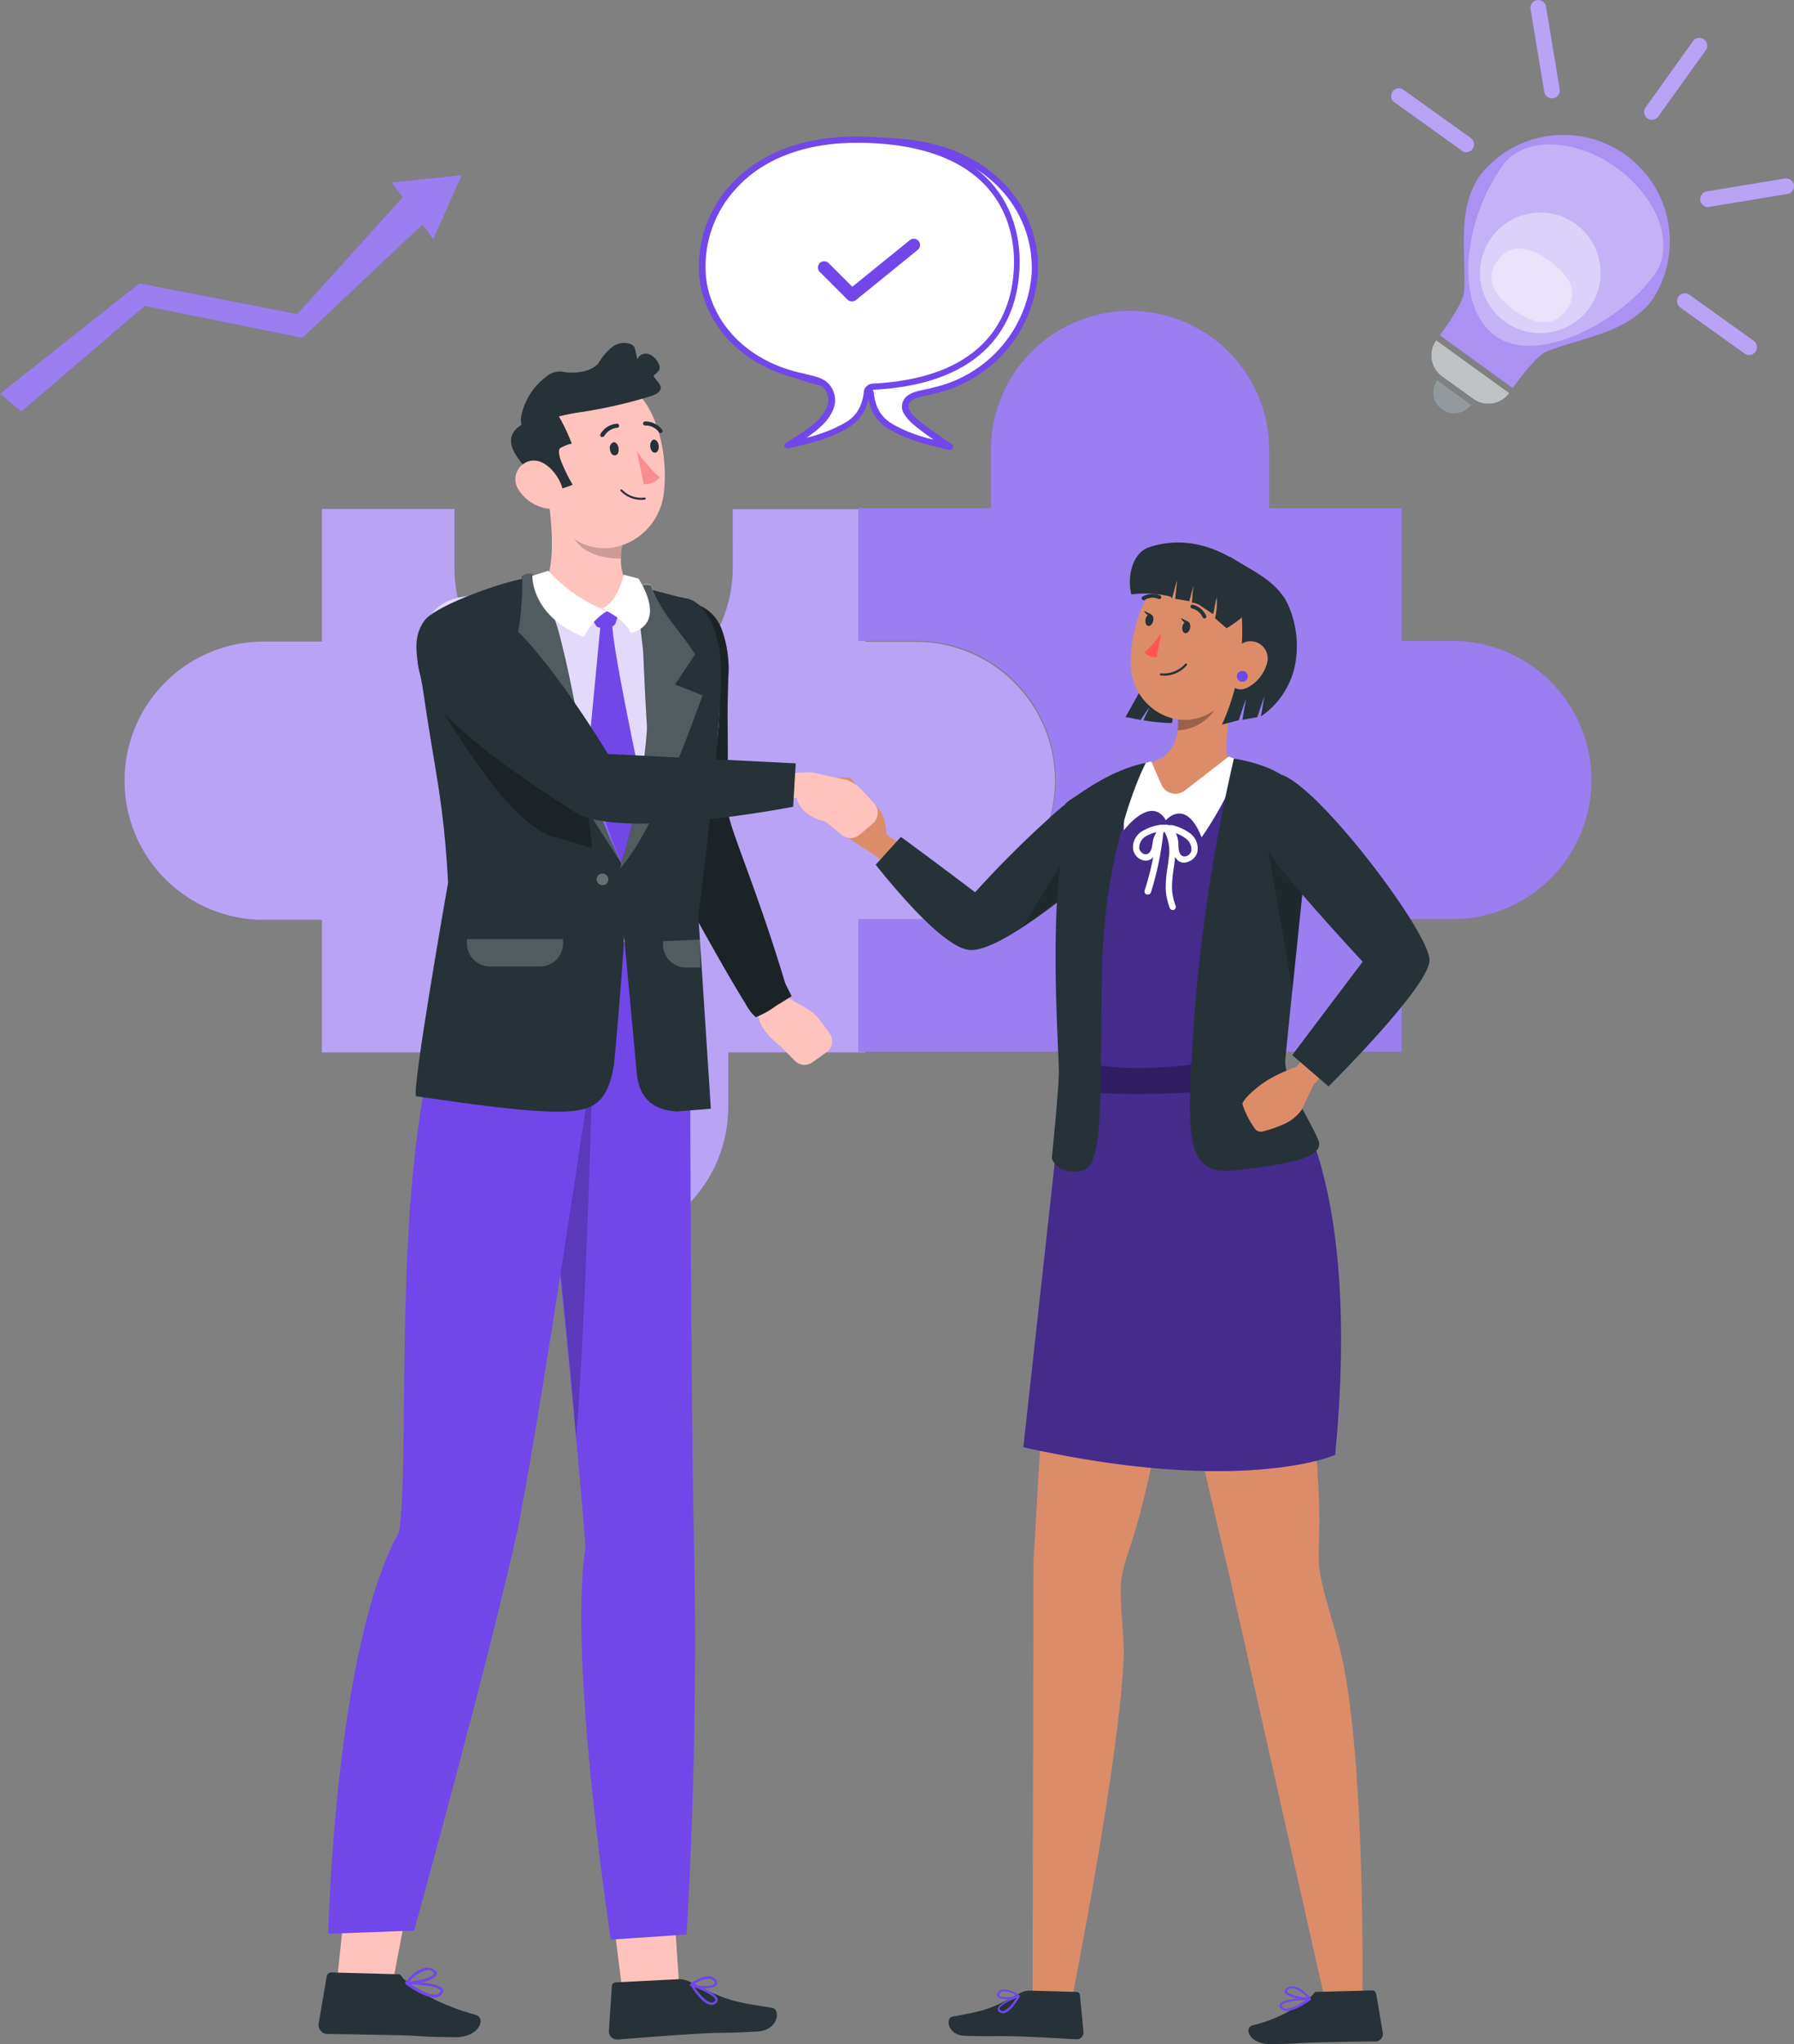 <svg xmlns="http://www.w3.org/2000/svg" width="472.001" height="537.739" viewBox="0 0 472.001 537.739">
  <rect x="0" y="0" width="472.001" height="537.739" fill="#808080" stroke="none"/>
  <g id="Partnership-rafiki_1_" data-name="Partnership-rafiki (1)" transform="translate(-168.915 -95.173)">
    <g id="freepik--Puzzle--inject-2" transform="translate(201.672 176.947)">
      <path id="Tracé_3087" data-name="Tracé 3087" d="M371.364,233.153A36.611,36.611,0,0,1,334.8,269.763H321.5v34.882h-36.1v14.312a36.607,36.607,0,1,1-73.214,0l.008-14.312H178.477V269.763H163.161a36.611,36.611,0,1,1,0-73.222h15.316V161.66h34.882v15.382a36.607,36.607,0,1,0,73.214,0l-.008-15.316h34.882v34.882H334.8A36.611,36.611,0,0,1,371.364,233.153Z" transform="translate(-126.55 -109.552)" fill="#7147e9"/>
      <g id="Groupe_677" data-name="Groupe 677" transform="translate(0 52.108)" opacity="0.5">
        <path id="Tracé_3088" data-name="Tracé 3088" d="M371.364,233.153A36.611,36.611,0,0,1,334.8,269.763H321.5v34.882h-36.1v14.312a36.607,36.607,0,1,1-73.214,0l.008-14.312H178.477V269.763H163.161a36.611,36.611,0,1,1,0-73.222h15.316V161.66h34.882v15.382a36.607,36.607,0,1,0,73.214,0l-.008-15.316h34.882v34.882H334.8A36.611,36.611,0,0,1,371.364,233.153Z" transform="translate(-126.55 -161.66)" fill="#fff"/>
      </g>
      <path id="Tracé_3089" data-name="Tracé 3089" d="M259.1,290.051H243.78v34.882H386.765V290.051h13.291a36.611,36.611,0,1,0,0-73.222H386.765V181.947H351.883V166.631a36.611,36.611,0,0,0-73.222,0v15.316H243.78v34.882H259.1a36.611,36.611,0,1,1,0,73.222Z" transform="translate(-50.712 -130.02)" fill="#7147e9"/>
      <g id="Groupe_678" data-name="Groupe 678" transform="translate(193.068)" opacity="0.3">
        <path id="Tracé_3090" data-name="Tracé 3090" d="M259.1,290.051H243.78v34.882H386.765V290.051h13.291a36.611,36.611,0,1,0,0-73.222H386.765V181.947H351.883V166.631a36.611,36.611,0,0,0-73.222,0v15.316H243.78v34.882H259.1a36.611,36.611,0,1,1,0,73.222Z" transform="translate(-243.78 -130.02)" fill="#fff"/>
      </g>
    </g>
    <g id="freepik--speech-bubbles--inject-2" transform="translate(352.799 131.091)">
      <path id="Tracé_3091" data-name="Tracé 3091" d="M282.064,183.314l-3.08-.774a46.274,46.274,0,0,1-9.634-3.113l-.412-.2c-3.03-1.466-6.818-3.294-7.625-9.667a1.729,1.729,0,0,0-1.466-1.647c-28.228-1.367-38.06-16.3-38.077-32.938,0-16.3,10.721-31.7,41.173-32.065,28.228-.346,42.359,17.029,41.5,34.931-.56,11.43-9.519,27.092-26.565,30.649-2.092.708-5.814.84-7.115,2.717a2.833,2.833,0,0,0,0,3.047,11.148,11.148,0,0,0,2.223,2.487C276.019,179.345,282.064,183.314,282.064,183.314Z" transform="translate(-216.078 -101.704)" fill="#fff"/>
      <path id="Tracé_3092" data-name="Tracé 3092" d="M282.387,184.467h-.2l-3.08-.758a47.546,47.546,0,0,1-9.8-3.179l-.4-.2c-3.047-1.466-7.23-3.475-8.086-10.31,0-.148-.148-.955-.708-.988-33.778-1.647-38.834-21.822-38.851-33.7,0-9.733,4.068-32.428,42-32.938,17.9-.181,28,6.39,33.4,11.99a31.786,31.786,0,0,1,8.943,23.814,34.915,34.915,0,0,1-27.141,31.423,16.318,16.318,0,0,1-2.108.527c-1.762.362-3.755.774-4.5,1.861a1.976,1.976,0,0,0,0,2.125,10.491,10.491,0,0,0,2.059,2.306c2.948,2.536,8.926,6.456,8.992,6.505a.807.807,0,0,1,.3,1A.823.823,0,0,1,282.387,184.467Zm-18.264-80.419h-.84c-36.463.445-40.382,21.986-40.366,31.291,0,11.3,4.858,30.484,37.286,32.049a2.52,2.52,0,0,1,2.256,2.437c.758,5.929,4.15,7.576,7.164,9.025l.412.2a40.071,40.071,0,0,0,8.1,2.717c-1.828-1.268-3.92-2.8-5.353-4.035a11.775,11.775,0,0,1-2.372-2.684,3.557,3.557,0,0,1,0-3.936c1.1-1.647,3.442-2.108,5.517-2.536.741-.165,1.466-.313,2.009-.494a33.251,33.251,0,0,0,26-29.908,30.122,30.122,0,0,0-8.482-22.6C290.391,110.274,280.839,104.048,264.123,104.048Z" transform="translate(-216.401 -102.033)" fill="#7147e9"/>
      <path id="Tracé_3093" data-name="Tracé 3093" d="M250.37,176.54c1.96-2.223,2.882-4.447,2.388-6.489-1.021-4.3-4.825-4.233-7.279-5.056-17.046-3.574-26-15.926-26.565-27.355-.856-17.9,13.274-35.293,41.5-34.948,30.468.379,41.173,15.777,41.173,32.065,0,16.584-9.881,31.522-38.077,32.938-.939,0-1.367.906-1.482,1.647-.79,6.374-4.578,8.235-7.609,9.667l-.412.2a47.261,47.261,0,0,1-9.634,3.113l-3.08.758S247.686,179.537,250.37,176.54Z" transform="translate(-217.949 -101.846)" fill="#fff"/>
      <path id="Tracé_3094" data-name="Tracé 3094" d="M241.612,184.232a.817.817,0,0,1-.412-1.532s6.357-3.541,8.86-6.39c1.861-2.141,2.6-4.068,2.207-5.748-.708-2.981-2.866-3.491-5.138-4.035-.56-.132-1.12-.264-1.647-.428-17.951-3.755-26.581-16.831-27.125-28.1a31.835,31.835,0,0,1,8.943-23.831c5.4-5.583,15.5-12.22,33.4-11.99,37.879.478,42.013,23.156,42,32.938,0,11.874-5.072,32.065-38.851,33.7-.56,0-.692.823-.708.988-.856,6.818-5.04,8.844-8.086,10.31l-.4.2a48.567,48.567,0,0,1-9.882,3.179l-3.1.758Zm18.264-80.4c-16.733,0-26.351,6.225-31.291,11.528a30.122,30.122,0,0,0-8.482,22.6c.511,10.639,8.729,23.057,25.906,26.581a16.034,16.034,0,0,0,1.647.428c2.273.543,5.4,1.285,6.341,5.237.527,2.24-.329,4.661-2.569,7.23h0a27.094,27.094,0,0,1-4.809,3.969,39.346,39.346,0,0,0,7.477-2.569l.412-.2c3-1.449,6.407-3.1,7.164-9.025a2.487,2.487,0,0,1,2.256-2.437c32.411-1.565,37.27-20.751,37.286-32.065,0-9.239-3.9-30.781-40.382-31.291Zm-9.14,73.041Z" transform="translate(-218.314 -102.176)" fill="#7147e9"/>
      <path id="Tracé_3095" data-name="Tracé 3095" d="M238.39,125.492l7.181,7.181,16.222-13.142" transform="translate(-205.326 -90.95)" fill="#fff"/>
      <path id="Tracé_3096" data-name="Tracé 3096" d="M246.256,134.983a1.647,1.647,0,0,1-1.169-.478l-7.181-7.181A1.647,1.647,0,1,1,240.228,125l6.143,6.126,15.069-12.2a1.647,1.647,0,1,1,2.075,2.553l-16.222,13.175a1.647,1.647,0,0,1-1.038.329Z" transform="translate(-206.011 -91.614)" fill="#7147e9"/>
    </g>
    <g id="freepik--light-bulb--inject-2" transform="translate(534.907 95.173)">
      <path id="Tracé_3097" data-name="Tracé 3097" d="M370.651,107.848a2.092,2.092,0,0,0,2.4-.741l12.484-17.424a2.042,2.042,0,0,0-.478-2.882,2.075,2.075,0,0,0-2.882.478L369.7,104.7a2.042,2.042,0,0,0,.478,2.882,1.943,1.943,0,0,0,.478.263Z" transform="translate(-302.747 -76.453)" fill="#7147e9"/>
      <path id="Tracé_3098" data-name="Tracé 3098" d="M379.607,116.275a2.075,2.075,0,0,0,1.054.1l20.7-3.426a2.075,2.075,0,0,0-.675-4.084l-20.7,3.426a2.075,2.075,0,0,0-.379,3.985Z" transform="translate(-296.947 -61.938)" fill="#7147e9"/>
      <path id="Tracé_3099" data-name="Tracé 3099" d="M347.945,111.182a2.075,2.075,0,0,0,1.927-3.623L331.921,94.7a2.059,2.059,0,0,0-2.4,3.294l17.951,12.862a1.945,1.945,0,0,0,.478.329Z" transform="translate(-328.889 -71.256)" fill="#7147e9"/>
      <path id="Tracé_3100" data-name="Tracé 3100" d="M392.8,143.331a2.075,2.075,0,0,0,1.943-3.623l-16.881-12.1a2.077,2.077,0,1,0-2.421,3.376l16.881,12.088A2.3,2.3,0,0,0,392.8,143.331Z" transform="translate(-299.335 -50.061)" fill="#7147e9"/>
      <path id="Tracé_3101" data-name="Tracé 3101" d="M356.094,106.113a2.075,2.075,0,0,0,2.767-2.273l-3.574-21.591a2.075,2.075,0,1,0-4.084.675l3.574,21.542A2.059,2.059,0,0,0,356.094,106.113Z" transform="translate(-314.491 -80.367)" fill="#7147e9"/>
      <g id="Groupe_679" data-name="Groupe 679" opacity="0.5">
        <path id="Tracé_3102" data-name="Tracé 3102" d="M370.651,107.848a2.092,2.092,0,0,0,2.4-.741l12.484-17.424a2.042,2.042,0,0,0-.478-2.882,2.075,2.075,0,0,0-2.882.478L369.7,104.7a2.042,2.042,0,0,0,.478,2.882,1.943,1.943,0,0,0,.478.263Z" transform="translate(-302.747 -76.453)" fill="#fff"/>
        <path id="Tracé_3103" data-name="Tracé 3103" d="M379.607,116.275a2.075,2.075,0,0,0,1.054.1l20.7-3.426a2.075,2.075,0,0,0-.675-4.084l-20.7,3.426a2.075,2.075,0,0,0-.379,3.985Z" transform="translate(-296.947 -61.938)" fill="#fff"/>
        <path id="Tracé_3104" data-name="Tracé 3104" d="M347.945,111.182a2.075,2.075,0,0,0,1.927-3.623L331.921,94.7a2.059,2.059,0,0,0-2.4,3.294l17.951,12.862a1.945,1.945,0,0,0,.478.329Z" transform="translate(-328.889 -71.256)" fill="#fff"/>
        <path id="Tracé_3105" data-name="Tracé 3105" d="M392.8,143.331a2.075,2.075,0,0,0,1.943-3.623l-16.881-12.1a2.077,2.077,0,1,0-2.421,3.376l16.881,12.088A2.3,2.3,0,0,0,392.8,143.331Z" transform="translate(-299.335 -50.061)" fill="#fff"/>
        <path id="Tracé_3106" data-name="Tracé 3106" d="M356.094,106.113a2.075,2.075,0,0,0,2.767-2.273l-3.574-21.591a2.075,2.075,0,1,0-4.084.675l3.574,21.542A2.059,2.059,0,0,0,356.094,106.113Z" transform="translate(-314.491 -80.367)" fill="#fff"/>
      </g>
      <path id="Tracé_3107" data-name="Tracé 3107" d="M347.474,112.269a28,28,0,0,1,45.29,32.79c-6.588,9.074-18.231,9.98-28,13.867-3.03,1.2-8.893,9.634-8.893,9.634l-19.2-13.916s6.176-8.235,6.374-11.446C343.686,132.707,340.9,121.344,347.474,112.269Z" transform="translate(-323.855 -66.447)" fill="#7147e9"/>
      <path id="Tracé_3108" data-name="Tracé 3108" d="M347.474,112.269a28,28,0,0,1,45.29,32.79c-6.588,9.074-18.231,9.98-28,13.867-3.03,1.2-8.893,9.634-8.893,9.634l-19.2-13.916s6.176-8.235,6.374-11.446C343.686,132.707,340.9,121.344,347.474,112.269Z" transform="translate(-323.855 -66.447)" fill="#fff" opacity="0.4"/>
      <path id="Tracé_3109" data-name="Tracé 3109" d="M338.091,144.2l8.235,5.929a6.8,6.8,0,0,0,9.5-1.515h0l-19.22-13.9h0a6.818,6.818,0,0,0,1.482,9.486Z" transform="translate(-324.732 -45.212)" fill="#263238"/>
      <path id="Tracé_3110" data-name="Tracé 3110" d="M337.9,148.82h0a5.55,5.55,0,0,0,7.74-1.235h0l-8.976-6.505h0a5.55,5.55,0,0,0,1.235,7.74Z" transform="translate(-324.54 -41.091)" fill="#263238"/>
      <path id="Tracé_3111" data-name="Tracé 3111" d="M337.9,148.82h0a5.55,5.55,0,0,0,7.74-1.235h0l-8.976-6.505h0a5.55,5.55,0,0,0,1.235,7.74Z" transform="translate(-324.54 -41.091)" fill="#fff" opacity="0.5"/>
      <g id="Groupe_680" data-name="Groupe 680" transform="translate(10.582 89.498)" opacity="0.7">
        <path id="Tracé_3112" data-name="Tracé 3112" d="M338.091,144.2l8.235,5.929a6.8,6.8,0,0,0,9.5-1.515h0l-19.22-13.9h0a6.818,6.818,0,0,0,1.482,9.486Z" transform="translate(-335.314 -134.71)" fill="#fff"/>
      </g>
      <path id="Tracé_3113" data-name="Tracé 3113" d="M350.24,109c-10.26,14.312-12.912,36.94-1.861,44.845s32.938-3.788,41.865-16.173c5.468-7.625.955-20.241-10.1-28.146S355.674,101.37,350.24,109Z" transform="translate(-320.906 -65.446)" fill="#fff" opacity="0.3"/>
      <path id="Tracé_3114" data-name="Tracé 3114" d="M346.081,120.926a15.86,15.86,0,1,0,22.118-3.64,15.86,15.86,0,0,0-22.118,3.64Z" transform="translate(-319.695 -58.404)" fill="#fff" opacity="0.4"/>
      <path id="Tracé_3115" data-name="Tracé 3115" d="M346.512,123.253c-3.59,4.941-.626,9.42,4.381,13.011s10.129,4.941,13.719,0,.56-9.354-4.43-12.945S350.086,118.312,346.512,123.253Z" transform="translate(-318.513 -54.687)" fill="#fff" opacity="0.4"/>
    </g>
    <g id="freepik--Arrow--inject-2" transform="translate(168.915 141.226)">
      <path id="Tracé_3116" data-name="Tracé 3116" d="M106.66,165.84l5.616,4.677,32.477-27.75,41.469,8.383,31.6-29.809,2.833,3.887,7.493-16.9-18.38,1.96,2.833,3.887-27.734,30.715-41.519-8.07Z" transform="translate(-106.66 -108.33)" fill="#7147e9"/>
      <g id="Groupe_681" data-name="Groupe 681" opacity="0.3">
        <path id="Tracé_3117" data-name="Tracé 3117" d="M106.66,165.84l5.616,4.677,32.477-27.75,41.469,8.383,31.6-29.809,2.833,3.887,7.493-16.9-18.38,1.96,2.833,3.887-27.734,30.715-41.519-8.07Z" transform="translate(-106.66 -108.33)" fill="#fff"/>
      </g>
    </g>
    <g id="freepik--character-2--inject-2" transform="translate(384.012 237.892)">
      <path id="Tracé_3118" data-name="Tracé 3118" d="M307,309.765c.955,14.921-2.734,34.124-6.258,48.436-2.915,11.825-4.941,15.086-5.715,20.323-.84,5.962.972,14.822.511,22.316-1.762,29.644-13.818,89.592-13.818,89.592l-10.112-.642.264-116.058,6.588-112.451,39.9,10.639C322.351,293.757,307,309.765,307,309.765Z" transform="translate(-215.049 -106.051)" fill="#dd8c6a"/>
      <path id="Tracé_3119" data-name="Tracé 3119" d="M348.041,489.831l-9.19-.263L313.341,376.26,287.55,266.625,328.9,265.39c9.881,19.763-.148,39.526-.148,39.526,5.155,14.048,7.115,33.5,7.823,48.238.593,12.154-.478,15.876.313,21.1.922,5.962,3.821,13.883,5.55,21.245C349.227,424.712,348.041,489.831,348.041,489.831Z" transform="translate(-204.737 -103.392)" fill="#dd8c6a"/>
      <path id="Tracé_3120" data-name="Tracé 3120" d="M245.886,204.642l4.809,6.324c4.792,1.482,4.694,8.613,4.694,8.613,1.038.807,10.787,6.966,13.06,8.959l-5.748,6.192c-2.487-3.8-11.133-10.244-11.133-10.244s-11.759-7.2-13.686-9.766,1.285-10.211,1.285-10.211Z" transform="translate(-237.266 -142.776)" fill="#dd8c6a"/>
      <path id="Tracé_3121" data-name="Tracé 3121" d="M253.187,219.9c7.889,5.748,19.532,14.559,19.532,14.559a275.81,275.81,0,0,1,19.6-19.582A55.468,55.468,0,0,1,306.728,205L304.7,228.7c-6.242,5.369-25.807,21.608-33.449,20.949-6.308-.543-18.017-14.065-24.7-22.431Z" transform="translate(-231.26 -142.459)" fill="#263238"/>
      <path id="Tracé_3122" data-name="Tracé 3122" d="M270.15,238.324c4.167-7.032,15.6-25.494,15.6-25.494l2.734,6.209-1.845,6.818C283.737,228.295,274.333,235.277,270.15,238.324Z" transform="translate(-215.993 -137.394)" opacity="0.2"/>
      <path id="Tracé_3123" data-name="Tracé 3123" d="M345.183,218.935a491.738,491.738,0,0,1-9.321,64.559s24.127,19.763,16.3,100.939c0,0-24.407,10.8-82.016-2.042L281.1,283.132s-2.536-64.51,4.315-71.707c6.061-6.39,32.494-14.822,52.7-4.809A12.73,12.73,0,0,1,345.183,218.935Z" transform="translate(-215.993 -144.404)" fill="#7147e9"/>
      <path id="Tracé_3124" data-name="Tracé 3124" d="M345.183,218.935a491.738,491.738,0,0,1-9.321,64.559s24.127,19.763,16.3,100.939c0,0-24.407,10.8-82.016-2.042L281.1,283.132s-2.536-64.51,4.315-71.707c6.061-6.39,32.494-14.822,52.7-4.809A12.73,12.73,0,0,1,345.183,218.935Z" transform="translate(-215.993 -144.404)" opacity="0.4"/>
      <path id="Tracé_3125" data-name="Tracé 3125" d="M310.5,250.16s-17.671,3.063-30.089,0v7.576s9.239,1.334,30.089,0Z" transform="translate(-209.356 -113.244)" opacity="0.3"/>
      <path id="Tracé_3126" data-name="Tracé 3126" d="M316.563,188c-2.339,6.588-5.385,18.363-2.882,25.132a3.689,3.689,0,0,1-1.433,4.4c-5.089,3.673-13.373,6.588-19.6,5.978-7.988-.873-5.912-6.588-3.87-9.634.543-.823,1.4-1.993,2.372-2.174,7.856-1.334,9.354-7.23,8.745-13.175Z" transform="translate(-205.143 -153.456)" fill="#dd8c6a"/>
      <path id="Tracé_3127" data-name="Tracé 3127" d="M304.681,190.61l-9.881,6.176a24.322,24.322,0,0,1,0,4.381,12.154,12.154,0,0,0,9.881-5.616C305.834,193.459,305.489,190.989,304.681,190.61Z" transform="translate(-200.047 -151.768)" opacity="0.3" style="isolation: isolate"/>
      <path id="Tracé_3128" data-name="Tracé 3128" d="M290.923,190.05l-4.463,8.02c1.383.115,2.635.576,4.018.692.692-1.087,1.515-2.157,2.207-3.294-.264,1.12-1.169,2.322-1.449,3.426a43.032,43.032,0,0,0,7.444.708,2.849,2.849,0,0,0-.181-2.256,13.818,13.818,0,0,0-6.588-6.818Z" transform="translate(-205.442 -152.13)" fill="#263238"/>
      <path id="Tracé_3129" data-name="Tracé 3129" d="M319.44,188.751c-2.882,10.26-4.051,16.469-10.458,20.619-9.634,6.324-21.41-1.235-21.69-12.138-.214-9.882,4.546-24.967,15.613-26.894a14.542,14.542,0,0,1,16.848,11.71A14.821,14.821,0,0,1,319.44,188.751Z" transform="translate(-204.908 -165.028)" fill="#dd8c6a"/>
      <path id="Tracé_3130" data-name="Tracé 3130" d="M293.947,181.43a25.413,25.413,0,0,1-4.447,5.221,4.117,4.117,0,0,0,3.162,1.268Z" transform="translate(-203.475 -157.707)" fill="#ff5652"/>
      <path id="Tracé_3131" data-name="Tracé 3131" d="M300.5,180.559a.626.626,0,0,0,.247,0,.527.527,0,0,0,.247-.675,5.089,5.089,0,0,0-3.607-2.931.508.508,0,0,0-.148,1h0a4.084,4.084,0,0,1,2.833,2.355A.494.494,0,0,0,300.5,180.559Z" transform="translate(-198.749 -160.607)" fill="#263238"/>
      <path id="Tracé_3132" data-name="Tracé 3132" d="M289.342,176.832a.478.478,0,0,0,.494,0,4,4,0,0,1,3.64-.28.511.511,0,0,0,.675-.231.494.494,0,0,0-.214-.675,5.089,5.089,0,0,0-4.644.3.494.494,0,0,0-.2.675h0A.609.609,0,0,0,289.342,176.832Z" transform="translate(-203.778 -161.722)" fill="#263238"/>
      <path id="Tracé_3133" data-name="Tracé 3133" d="M313.772,201.22l-11.528,8.926a4.035,4.035,0,0,1-6.209-1.647l-2.619-5.995-3.063.79a1.927,1.927,0,0,0-1.433,1.449c-.609,2.816-2.849,9.7-2.717,15.876,0,0,7.065-9.453,11.051-2.652,0,0,5.2-6.143,9.4,4.48a89.313,89.313,0,0,0,7.115-12.171c2.157-5.04,3.607-7.773,3.607-7.773Z" transform="translate(-205.612 -144.904)" fill="#fff"/>
      <path id="Tracé_3134" data-name="Tracé 3134" d="M308.324,201.53A456.993,456.993,0,0,0,298.031,267.8c-2.322,33.4-2.8,43.5,10.408,42.046s24.028-3.113,22.1-7.922-9.124-15.629-8.679-21.146,5.04-48.518,5.567-55.023S331.875,205.6,308.324,201.53Z" transform="translate(-198.782 -144.704)" fill="#263238"/>
      <path id="Tracé_3135" data-name="Tracé 3135" d="M305.152,264.95c-.165-.889,3-4.1,6.588-6.341a38.7,38.7,0,0,1,7.576-3.475s7.378-8.679,9.42-11.034l5.7,4.941a147.724,147.724,0,0,0-10.59,10.8l-3.063,6.472a11.332,11.332,0,0,1-4.3,3.656,33.659,33.659,0,0,1-6.011,2.124,1.927,1.927,0,0,1-2.124-.84,23.634,23.634,0,0,1-3.2-6.308Z" transform="translate(-193.354 -117.165)" fill="#dd8c6a"/>
      <path id="Tracé_3136" data-name="Tracé 3136" d="M299.427,202.21s-10.82,20.356-11.528,54.348.774,52.01-5.517,53.047-7.691-3.294-7.691-3.294,1.861-18.445,1.861-22.942-1.976-31.72,0-51.17,0-18.264,3.294-20.438S290.6,204.005,299.427,202.21Z" transform="translate(-213.056 -144.264)" fill="#263238"/>
      <path id="Tracé_3137" data-name="Tracé 3137" d="M315.7,253.117,309.21,215.88s5.352,5.451,9.322,9.634C317.774,233.123,316.654,243.861,315.7,253.117Z" transform="translate(-190.725 -135.421)" opacity="0.2"/>
      <path id="Tracé_3138" data-name="Tracé 3138" d="M312.794,204.12s-4.4,11.215-3.541,19.368c.362,3.459,24.934,29.809,24.934,29.809L315.66,277.869l9.552,8.235s26.351-26.087,26.565-33.152S322.692,207.1,312.794,204.12Z" transform="translate(-190.768 -143.028)" fill="#263238"/>
      <path id="Tracé_3139" data-name="Tracé 3139" d="M297.6,181.387c-.165.856-.758,1.449-1.317,1.35s-.889-.889-.708-1.762.758-1.449,1.317-1.35S297.76,180.514,297.6,181.387Z" transform="translate(-199.581 -158.882)" fill="#263238"/>
      <path id="Tracé_3140" data-name="Tracé 3140" d="M291.7,180.221c-.165.856-.758,1.466-1.318,1.351s-.873-.889-.708-1.746.758-1.466,1.318-1.35S291.884,179.348,291.7,180.221Z" transform="translate(-203.389 -159.627)" fill="#263238"/>
      <path id="Tracé_3141" data-name="Tracé 3141" d="M291.363,178.908l-1.943-.988S290.178,179.7,291.363,178.908Z" transform="translate(-203.527 -159.977)" fill="#263238"/>
      <path id="Tracé_3142" data-name="Tracé 3142" d="M297.253,180.068l-1.943-.988S296.068,180.892,297.253,180.068Z" transform="translate(-199.717 -159.227)" fill="#263238"/>
      <path id="Tracé_3143" data-name="Tracé 3143" d="M293.881,189.515a10.361,10.361,0,0,1-1.647,0,.264.264,0,0,1-.263-.3h0a.28.28,0,0,1,.28-.264,7.642,7.642,0,0,0,6.357-2.52.263.263,0,0,1,.4,0,.28.28,0,0,1,0,.4,7.889,7.889,0,0,1-5.122,2.684Z" transform="translate(-201.878 -154.527)" fill="#263238"/>
      <path id="Tracé_3144" data-name="Tracé 3144" d="M303.879,169.25A59.469,59.469,0,0,1,301.87,213.5c1.433-.428,2.964-.758,4.381-1.169.692-1.828,1.235-3.706,1.927-5.517-.231,1.647-.675,3.689-.906,5.418l3.87-.708c.675-1.762,1.235-3.738,1.91-5.5-.3,1.565-.626,3.755-.939,5.32a21.591,21.591,0,0,0,8.877-12.994,26.647,26.647,0,0,0-2.174-17.342C315.622,175.426,310.039,173.137,303.879,169.25Z" transform="translate(-195.473 -165.586)" fill="#263238"/>
      <path id="Tracé_3145" data-name="Tracé 3145" d="M313,188.949a10.228,10.228,0,0,1-4.941,5.995c-3.146,1.647-5.468-.955-5.221-4.315.2-3.014,2.092-7.526,5.55-7.823A4.545,4.545,0,0,1,313,188.949Z" transform="translate(-194.859 -156.826)" fill="#dd8c6a"/>
      <path id="Tracé_3146" data-name="Tracé 3146" d="M291.105,221.553a3.3,3.3,0,0,1-1.449-.346,3.672,3.672,0,0,1-1.976-2.652,4.941,4.941,0,0,1,2.5-4.809,13.175,13.175,0,0,1,4.809-1.647h1.532a.84.84,0,0,1,.791.84.823.823,0,0,1-.807.807c-.807,0-1.779,1.647-1.976,2.981v.2a5.253,5.253,0,0,1-2.092,4.2,2.8,2.8,0,0,1-1.334.428Zm2.75-7.477a8.334,8.334,0,0,0-2.783,1.054,3.524,3.524,0,0,0-1.779,3.179,2.026,2.026,0,0,0,1.1,1.416,1.285,1.285,0,0,0,1.219,0c.856-.445,1.054-1.746,1.252-3v-.2a6.849,6.849,0,0,1,.988-2.454Z" transform="translate(-204.669 -137.866)" fill="#fff"/>
      <path id="Tracé_3147" data-name="Tracé 3147" d="M298.048,222.052a2.783,2.783,0,0,1-1.565-.478,5.155,5.155,0,0,1-1.647-4.4v-.2c0-1.3-.856-3.063-1.647-3.179a.819.819,0,0,1,.148-1.63h1.532a13.438,13.438,0,0,1,4.628,2.108,4.941,4.941,0,0,1,1.96,5.04,3.59,3.59,0,0,1-2.256,2.421A3.18,3.18,0,0,1,298.048,222.052Zm-2.24-7.757a7.015,7.015,0,0,1,.675,2.6v.214c0,1.252.132,2.553.922,3.113a1.351,1.351,0,0,0,1.219.082,2.042,2.042,0,0,0,1.252-1.3,3.475,3.475,0,0,0-1.416-3.294,8.99,8.99,0,0,0-2.652-1.416Z" transform="translate(-201.55 -137.821)" fill="#fff"/>
      <path id="Tracé_3148" data-name="Tracé 3148" d="M290.327,230.092a.674.674,0,0,1-.264,0,.823.823,0,0,1-.527-1.038,76.953,76.953,0,0,0,3.294-15.662.828.828,0,0,1,1.647.165,79.489,79.489,0,0,1-3.294,16.008A.823.823,0,0,1,290.327,230.092Z" transform="translate(-203.479 -137.512)" fill="#fff"/>
      <path id="Tracé_3149" data-name="Tracé 3149" d="M294.961,234.438a.823.823,0,0,1-.757-.511,16.008,16.008,0,0,1-1.071-5.171,32.063,32.063,0,0,1,.445-5.369c.132-.889.264-1.779.346-2.668a10.821,10.821,0,0,0-1.268-7.164.824.824,0,1,1,1.367-.922,12.319,12.319,0,0,1,1.532,8.234c-.082.922-.214,1.845-.346,2.75a30,30,0,0,0-.428,5.072,14.326,14.326,0,0,0,.955,4.628.84.84,0,0,1-.461,1.07.955.955,0,0,1-.313.049Z" transform="translate(-201.525 -137.756)" fill="#fff"/>
      <path id="Tracé_3150" data-name="Tracé 3150" d="M312.608,189.579c-.889-.807-2.141-1.812-3.03-2.635a18.02,18.02,0,0,0,.428-5.468c-.412,1.449-.543,2.932-.955,4.381l-3.03-2.009a4.562,4.562,0,0,0-2.536-1.021c.165-1.5.231-3.03.412-4.529-.346,1.334-.741,2.816-1.07,4.15-1.186-.165-2.553-.445-3.722-.609.132-1.647.329-3.162.478-4.76-.51,1.252-.873,3.393-1.383,4.644l-.346-.478a28.179,28.179,0,0,0-10.31-.576c-1.153-4.529.231-10.936,4.677-12.4,15.069-5.023,27.4,6.736,27.75,7.708C322.226,182.185,318.059,186.3,312.608,189.579Z" transform="translate(-204.992 -167.025)" fill="#263238"/>
      <path id="Tracé_3151" data-name="Tracé 3151" d="M307.126,188.963a1.433,1.433,0,1,1-1.433-1.433,1.433,1.433,0,0,1,1.433,1.433Z" transform="translate(-193.927 -153.76)" fill="#7147e9"/>
      <path id="Tracé_3152" data-name="Tracé 3152" d="M276.84,399.071c-7.955,4.364-8.844,4.447-17.622,6.11-1.927.362-1.252,4.941,3.294,5.04,7.428.231,6.8,0,13.175.132,5.4.132,11.907.593,16.206.774h.148a1.779,1.779,0,0,0,1.647-1.894l-.939-9.783a.889.889,0,0,0-.84-.774l-12.253-.346A5.45,5.45,0,0,0,276.84,399.071Z" transform="translate(-223.721 -17.391)" fill="#263238"/>
      <path id="Tracé_3153" data-name="Tracé 3153" d="M271.81,399.351a.264.264,0,0,0,0-.264.247.247,0,0,0-.28,0c-.527.181-5.105,1.993-5.451,3.459a.873.873,0,0,0,.214.791h0a1.516,1.516,0,0,0,1.268.478c1.647-.181,3.376-2.8,4.282-4.348Zm-5.254,3.146c.329-.807,2.619-1.96,4.381-2.717-1.3,2.075-2.6,3.294-3.491,3.442a.889.889,0,0,1-.823-.329.28.28,0,0,1-.1-.3Z" transform="translate(-218.641 -16.93)" fill="#7147e9"/>
      <path id="Tracé_3154" data-name="Tracé 3154" d="M271.885,399.942h0a.231.231,0,0,0-.1-.247,7.362,7.362,0,0,0-4.266-1.565,1.894,1.894,0,0,0-1.3.774h0c-.412.576-.3.972-.1,1.2.807,1,4.3.609,5.616,0A.231.231,0,0,0,271.885,399.942Zm-5.369-.543.181-.2h0a1.367,1.367,0,0,1,.939-.576,6.176,6.176,0,0,1,3.491,1.186c-1.515.461-4.084.543-4.562,0a.282.282,0,0,1,0-.329Zm0-.4" transform="translate(-218.716 -17.521)" fill="#7147e9"/>
      <path id="Tracé_3155" data-name="Tracé 3155" d="M322.585,399.866a38.258,38.258,0,0,1-15.415,7.625c-2.339.659-.873,4.941,4.727,4.941,9.272-.148,5.583-.3,13.5-.478,6.769-.132,8.564-.181,13.933-.214h.181a2.026,2.026,0,0,0,1.976-2.141l-1.8-10.507a1.038,1.038,0,0,0-1.087-.791l-14.147.379C323.227,398.532,323.54,399.19,322.585,399.866Z" transform="translate(-192.736 -17.412)" fill="#263238"/>
      <path id="Tracé_3156" data-name="Tracé 3156" d="M319.3,399.944a.247.247,0,0,0,0-.3.313.313,0,0,0-.264-.2c-.708,0-6.851.2-7.823,1.647a.807.807,0,0,0,0,.873h0a1.861,1.861,0,0,0,1.3.939c1.943.4,5.105-1.647,6.851-2.915Zm-7.51,1.318c.708-.725,3.887-1.087,6.275-1.2-2.4,1.647-4.463,2.454-5.534,2.273a1.153,1.153,0,0,1-.84-.626.3.3,0,0,1,0-.346Z" transform="translate(-189.514 -16.667)" fill="#7147e9"/>
      <path id="Tracé_3157" data-name="Tracé 3157" d="M318.786,401.1h0a.247.247,0,0,0,0-.28c-.115-.082-2.174-2.767-4.381-3.113a2.636,2.636,0,0,0-1.845.329h0c-.741.445-.758.889-.626,1.186.527,1.285,4.809,2.157,6.588,2.042a.346.346,0,0,0,.263-.165Zm-6.11-2.487.214-.214h0a1.927,1.927,0,0,1,1.35-.231,7.477,7.477,0,0,1,3.623,2.437c-1.993-.082-5.04-.889-5.353-1.647a.525.525,0,0,1,.214-.362Zm.082-.412" transform="translate(-189.003 -17.823)" fill="#7147e9"/>
    </g>
    <g id="freepik--character-1--inject-2" transform="translate(252.722 185.392)">
      <g id="freepik--character-2--inject-110--inject-2" transform="translate(0 8.432)">
        <path id="Tracé_3158" data-name="Tracé 3158" d="M228.251,242.771c-2.322,4.578,5.4,10.194,5.4,10.194l3.656,3.738a3.59,3.59,0,0,0,4.776.461l3.607-2.569.115-.082a3.59,3.59,0,0,0,.741-4.941l-2.421-3.294a11.676,11.676,0,0,0-3.689-3.294L233.5,239Z" transform="translate(-112.09 -76.396)" fill="#ffc3bd"/>
        <path id="Tracé_3159" data-name="Tracé 3159" d="M210.653,182.873a10.8,10.8,0,0,1,19.878.461l.231.576a30.452,30.452,0,0,1,1.647,12.566c-.1,4.2-.231,8.465-.165,12.533s0,18.758.132,22.744c.132,3.689,7.592,20.372,14.822,44.467a9.634,9.634,0,0,0,.543,1.351l1.334,2.651s-1.993,1.268-4.035,2.487a23.416,23.416,0,0,1-5.385,3.03,11.923,11.923,0,0,1-2.619-3.426c-5.764-9.091-24.588-42.82-25.577-47.76-.972-4.578-1.647-19.763-2.075-24.374s-.758-9.107-.889-13.653a41.264,41.264,0,0,1,.264-6.835,24.109,24.109,0,0,1,1.894-6.835Z" transform="translate(-124.614 -116.811)" fill="#263238"/>
        <path id="Tracé_3160" data-name="Tracé 3160" d="M210.653,182.873a10.8,10.8,0,0,1,19.878.461l.231.576a30.452,30.452,0,0,1,1.647,12.566c-.1,4.2-.231,8.465-.165,12.533s0,18.758.132,22.744c.132,3.689,7.592,20.372,14.822,44.467a9.634,9.634,0,0,0,.543,1.351l1.334,2.651s-1.993,1.268-4.035,2.487a23.416,23.416,0,0,1-5.385,3.03,11.923,11.923,0,0,1-2.619-3.426c-5.764-9.091-24.588-42.82-25.577-47.76-.972-4.578-1.647-19.763-2.075-24.374s-.758-9.107-.889-13.653a41.264,41.264,0,0,1,.264-6.835,24.109,24.109,0,0,1,1.894-6.835Z" transform="translate(-124.614 -116.811)" opacity="0.3"/>
        <path id="Tracé_3161" data-name="Tracé 3161" d="M173.9,191.2c2.816,32.444,13.587,50.725,12.138,76.647,0,0,58.465,1.153,60.475,1.153.856-47.76,7.675-44.121,5.583-74.358.362-9.881-5.287-16.057-11-17.046l-24.9-5.155-32.1,5.517A12.319,12.319,0,0,0,173.9,191.2Z" transform="translate(-147.001 -119.455)" fill="#7147e9"/>
        <path id="Tracé_3162" data-name="Tracé 3162" d="M201.76,364.2l7.576,59.865,14.756-1.054L220.107,364.2Z" transform="translate(-128.945 4.597)" fill="#ffc3bd"/>
        <path id="Tracé_3163" data-name="Tracé 3163" d="M236.312,382.451c1.334,56.456-1.927,104.842-1.927,104.842l-19.911,1.35s-11.215-73.255-6.686-103.179c-.214-6.291-7.493-84.964-10-99.836-4.529-26.7-9.371-45.01-9.371-45.01L235.275,238S235.489,346.91,236.312,382.451Z" transform="translate(-137.575 -77.043)" fill="#7147e9"/>
        <g id="Groupe_682" data-name="Groupe 682" transform="translate(60.216 184.096)" opacity="0.2" style="isolation: isolate">
          <path id="Tracé_3164" data-name="Tracé 3164" d="M205.9,252.05s-1.515,61.842-4.216,95.751c-1.4-18.33-5.072-56.39-7.576-71.262Z" transform="translate(-194.11 -252.05)"/>
        </g>
        <path id="Tracé_3165" data-name="Tracé 3165" d="M166.3,365.148l-6.077,56.736,14.707-1.6L185.6,364.44Z" transform="translate(-155.818 4.752)" fill="#ffc3bd"/>
        <path id="Tracé_3166" data-name="Tracé 3166" d="M159.1,488.389l22.579-.823s19.236-69.319,27.355-105.946C216.907,340.793,231.6,238.9,231.6,238.9L194.064,236c-19.994,36.117-12.8,122.58-16.337,146.789C160.763,413.043,159.1,488.389,159.1,488.389Z" transform="translate(-156.543 -78.337)" fill="#7147e9"/>
        <path id="Tracé_3167" data-name="Tracé 3167" d="M241.74,227H186.783s-9.025,31.8-8.943,31.489,64.493,3.1,64.493,3.1Z" transform="translate(-144.42 -84.159)" fill="#7147e9"/>
        <path id="Tracé_3168" data-name="Tracé 3168" d="M225.456,397.321c9.75,4.941,10.82,5.039,21.41,6.719,2.339.379,1.647,5.912-3.738,6.209-8.943.543-8.235.181-15.827.609-6.505.362-15.926,1.136-21.113,1.515h-.165a2.158,2.158,0,0,1-2.092-2.223l.791-11.841a1.054,1.054,0,0,1,.988-.955l16.354-.84a6.159,6.159,0,0,1,3.393.807Z" transform="translate(-127.542 25.495)" fill="#263238"/>
        <path id="Tracé_3169" data-name="Tracé 3169" d="M217.01,397.71c1.153,1.845,3.393,4.941,5.319,5.089a1.778,1.778,0,0,0,1.515-.626h0a1,1,0,0,0,.231-.955c-.478-1.762-6.061-3.771-6.686-3.969a.329.329,0,0,0-.362.082.346.346,0,0,0,0,.329Zm6.472,3.673a.379.379,0,0,1-.1.362,1.054,1.054,0,0,1-.988.412c-1.087-.082-2.684-1.647-4.348-4.018,2.174.84,4.941,2.157,5.4,3.113Z" transform="translate(-119.096 25.962)" fill="#7147e9"/>
        <path id="Tracé_3170" data-name="Tracé 3170" d="M217.091,398.618c1.647.659,5.847,1,6.785-.231.214-.28.362-.774-.165-1.449h0a2.388,2.388,0,0,0-1.647-.889c-2.157-.264-4.941,1.943-5.089,2.026a.362.362,0,0,0-.115.3h0A.247.247,0,0,0,217.091,398.618Zm6.291-1a.362.362,0,0,1,0,.412c-.56.725-3.656.725-5.5.214a7.51,7.51,0,0,1,4.167-1.548,1.647,1.647,0,0,1,1.153.659h0l.231.231Zm.1-.494" transform="translate(-119.178 25.186)" fill="#7147e9"/>
        <path id="Tracé_3171" data-name="Tracé 3171" d="M180.279,397.408c3.986,3.491,9.7,6.686,18.627,9.19,2.816.791,1.038,6.028-5.715,5.879-11.183-.165-6.736-.362-16.288-.56-8.235-.165-10.326-.231-16.815-.28h-.148a2.421,2.421,0,0,1-2.388-2.569l2.157-12.681a1.268,1.268,0,0,1,1.334-.955l17.062.461C179.522,395.794,179.159,396.585,180.279,397.408Z" transform="translate(-157.547 24.799)" fill="#263238"/>
        <path id="Tracé_3172" data-name="Tracé 3172" d="M171.38,397.512c2.092,1.532,5.9,3.969,8.235,3.508a2.19,2.19,0,0,0,1.647-1.136h0a.939.939,0,0,0,0-1.054c-1.169-1.729-8.6-1.96-9.437-1.96a.329.329,0,0,0-.329.247.28.28,0,0,0,0,.346Zm9.223,1.647a.346.346,0,0,1,0,.412,1.449,1.449,0,0,1-1.021.758c-1.285.214-3.788-.774-6.686-2.75,2.882.148,6.719.593,7.576,1.466Z" transform="translate(-148.599 25.732)" fill="#7147e9"/>
        <path id="Tracé_3173" data-name="Tracé 3173" d="M171.691,399.016c2.174.148,7.345-.906,7.971-2.454.181-.362.148-.906-.741-1.433h0a3.294,3.294,0,0,0-2.223-.412c-2.668.428-5.155,3.656-5.287,3.771a.28.28,0,0,0,0,.329h0a.461.461,0,0,0,.28.2Zm7.065-3.178c.231.231.165.379.264.445-.379.922-4.051,1.894-6.456,2.009a8.993,8.993,0,0,1,4.364-2.948,2.273,2.273,0,0,1,1.647.28h0l.264.264Zm0-.445" transform="translate(-148.613 24.31)" fill="#7147e9"/>
        <path id="Tracé_3174" data-name="Tracé 3174" d="M173.9,191.2c2.816,32.444,13.587,50.725,12.138,76.647,0,0,58.465,1.153,60.475,1.153.856-47.76,7.675-44.121,5.583-74.358.362-9.881-5.55-16.123-11.265-17.111l-24.7-5.089-32.1,5.517A12.319,12.319,0,0,0,173.9,191.2Z" transform="translate(-147.001 -119.455)" fill="#fff" opacity="0.8"/>
        <path id="Tracé_3175" data-name="Tracé 3175" d="M218.021,234.669,211.434,246.4,199.51,233.7c0-.313,5.105-53.607,5.105-53.607l3.08-.231C207.4,186.332,218.021,234.669,218.021,234.669Z" transform="translate(-130.401 -114.655)" fill="#7147e9"/>
        <path id="Tracé_3176" data-name="Tracé 3176" d="M212.228,181.654a153.262,153.262,0,0,1-6.818,67.655l4.941,53.261c.972,7.724,5.929,9.239,10.359,9.651l9.091-.725-3.294-50.824s7.428-56,5.715-68.676c-1.136-8.366-3.9-11.627-5.88-13.324a6.588,6.588,0,0,0-2.948-1.416c-3.459-.725-13.636-3.475-13.175-3.294S212.228,181.654,212.228,181.654Z" transform="translate(-126.584 -118.475)" fill="#263238"/>
        <path id="Tracé_3177" data-name="Tracé 3177" d="M215.3,168.807c-1.252,5.945-3.179,14.048,3.294,16.815,2.816,1.219,4.15,5.171,1.449,6.439s-20.191,0-21.723-.725c-3.788-1.943-6.456-3.294-4.414-7.082,3.557-6.472,1.3-20.01.823-26.515Z" transform="translate(-134.482 -128.965)" fill="#ffc3bd"/>
        <path id="Tracé_3178" data-name="Tracé 3178" d="M208.561,178.737l-.807,2.553a1.5,1.5,0,0,1-1.186,1.186l-3.08.231a1.169,1.169,0,0,1-1.12-.807l-1.5-2.273,3.837-2.256Z" transform="translate(-129.521 -116.266)" fill="#7147e9"/>
        <path id="Tracé_3179" data-name="Tracé 3179" d="M196.61,163.45a20.57,20.57,0,0,0,3.953,6.192c2.388,2.734,6.884,3.936,11.232,3.936a43.943,43.943,0,0,1,1.285-8.531l-.906-.478Z" transform="translate(-132.277 -125.271)" opacity="0.2" style="isolation: isolate"/>
        <path id="Tracé_3180" data-name="Tracé 3180" d="M204.25,312.83c14.822,1,18.939-.527,21-12.088,0,0,3.92-41.453,3.146-50.626,0,0-9.881-19.269-11.825-32.658-2.108-14.97-11.3-44.944-13.949-44.747-5.089.346-24.078,7-27.158,11.067-4.084,5.418-1.433,11.677-.461,18.4,3.1,21.525,5.418,28.936,6.588,50.643,0,0-9.881,56-8.366,56.193C174.375,309.124,192.425,312.023,204.25,312.83Z" transform="translate(-147.509 -119.281)" fill="#263238"/>
        <path id="Tracé_3181" data-name="Tracé 3181" d="M181.25,230.37h25.3v1.136a6.061,6.061,0,0,1-6.061,6.061H187.311a6.061,6.061,0,0,1-6.061-6.061Z" transform="translate(-142.214 -81.979)" fill="#fff" opacity="0.2"/>
        <path id="Tracé_3182" data-name="Tracé 3182" d="M222.451,237.8h-3.557a6.094,6.094,0,0,1-6.324-5.814v-1.12l9.783-.412Z" transform="translate(-121.952 -81.927)" fill="#fff" opacity="0.2"/>
        <path id="Tracé_3183" data-name="Tracé 3183" d="M225.955,171.777c-1.647,11.775-15.3,18.561-24.885,10.623-5.55-4.578-6.588-10.277-8.037-19.187-.214-1.35-.428-2.767-.675-4.282a15.925,15.925,0,0,1,.4-7.049,14.378,14.378,0,0,1,1.07-2.767,15.893,15.893,0,0,1,18.61-8.235C224.176,144.306,227.42,161.237,225.955,171.777Z" transform="translate(-135.172 -140.268)" fill="#ffc3bd"/>
        <path id="Tracé_3184" data-name="Tracé 3184" d="M200.241,146.222a49.207,49.207,0,0,1,4.035,8.235,10.9,10.9,0,0,0-3,1.169c-.856.543,0,3.113.445,4.068a46.619,46.619,0,0,0,2.783,5.6,20.9,20.9,0,0,1-4.76,1.383,8.531,8.531,0,0,0-2.141-3.294,4.381,4.381,0,0,0-4.727-1.4c-.3-1.466-8.91-8.086-1.729-12.517a15.252,15.252,0,0,1,3.442-2.059l1.647-.609A12.022,12.022,0,0,1,200.241,146.222Z" transform="translate(-137.653 -136.419)" fill="#263238"/>
        <path id="Tracé_3185" data-name="Tracé 3185" d="M192.826,154.044c3.673-.84,7.082,3.195,8.235,6.258,1.35,3.393-.264,6.868-4.051,6.192a10.87,10.87,0,0,1-6.983-4.611,4.941,4.941,0,0,1,2.8-7.839Z" transform="translate(-137.205 -131.428)" fill="#ffc3bd"/>
        <path id="Tracé_3186" data-name="Tracé 3186" d="M205.1,151c.609,0,1.186.642,1.285,1.647s-.247,1.746-.939,1.812-1.252-.642-1.35-1.647A1.544,1.544,0,0,1,205.1,151Z" transform="translate(-127.443 -133.325)" fill="#263238"/>
        <path id="Tracé_3187" data-name="Tracé 3187" d="M211.484,150.58c.609,0,1.186.642,1.285,1.647s-.313,1.746-.939,1.812-1.186-.642-1.285-1.565S210.875,150.662,211.484,150.58Z" transform="translate(-123.271 -133.596)" fill="#263238"/>
        <path id="Tracé_3188" data-name="Tracé 3188" d="M210.189,161.139a5.385,5.385,0,0,0,4.233-1.8,33.037,33.037,0,0,1-6.011-6.934Z" transform="translate(-124.643 -132.413)" fill="#f98c8c"/>
        <path id="Tracé_3189" data-name="Tracé 3189" d="M203.574,151.369a4.43,4.43,0,0,1,3.294-2.223h.181a.56.56,0,0,0,.461-.642.576.576,0,0,0-.642-.461,5.517,5.517,0,0,0-4.249,2.717.576.576,0,0,0,.181.758.56.56,0,0,0,.28,0A.692.692,0,0,0,203.574,151.369Z" transform="translate(-128.437 -135.242)" fill="#263238"/>
        <path id="Tracé_3190" data-name="Tracé 3190" d="M214.316,150.639h0a.56.56,0,0,0,.1-.774,5.5,5.5,0,0,0-4.545-2.174h0a.527.527,0,0,0-.478.593h0a.544.544,0,0,0,.593.461,4.364,4.364,0,0,1,3.574,1.762.544.544,0,0,0,.478.214A.79.79,0,0,0,214.316,150.639Z" transform="translate(-124.011 -135.467)" fill="#263238"/>
        <path id="Tracé_3191" data-name="Tracé 3191" d="M209.449,241.439c-2.059-7.246-4.43-14.559-8.729-20.735-1.548-2.24-3.294-4.3-4.941-6.588a90.576,90.576,0,0,1-6.077-9.124c1.812-1.647,4.2-3.294,6.143-4.809l-7.345-6.077a76.483,76.483,0,0,0,2.52-21.41,3.788,3.788,0,0,1,2.783-.659,57.049,57.049,0,0,1,7.559,17.77A294.947,294.947,0,0,1,209.449,241.439Z" transform="translate(-137.524 -119.744)" fill="#263238"/>
        <path id="Tracé_3192" data-name="Tracé 3192" d="M217.5,248.773h0c-.115-.148-.214-.329-.329-.511-4.677-7.279-25.955-40.514-27.438-43.281,1.828-1.647,4.216-3.294,6.159-4.809L188.55,194.1a77.092,77.092,0,0,0,2.52-21.41,3.772,3.772,0,0,1,2.767-.659,57.641,57.641,0,0,1,5.5,10.936A55.265,55.265,0,0,1,201.4,189.8c4.167,16.37,8.515,43.05,15.843,58.251Z" transform="translate(-137.491 -119.75)" fill="#fff" opacity="0.2"/>
        <path id="Tracé_3193" data-name="Tracé 3193" d="M215.064,243.772c-.115-7.543,0-15.218,2.355-22.382.84-2.586,1.96-5.072,2.833-7.658,1.12-3.294,4.529-7.378,5.221-10.837-2.207-1-4.941-2.026-7.279-2.833l5.287-7.938c-3.788-6.143-9.569-11.15-11.528-18.116a3.8,3.8,0,0,0-2.849.165c-1.169,3.87.675,15.135.774,17.507C210.7,209.187,211.21,226.694,215.064,243.772Z" transform="translate(-124.446 -118.57)" fill="#263238"/>
        <path id="Tracé_3194" data-name="Tracé 3194" d="M227.449,203.041c-4.1,11.232-12.648,34.585-21.015,44.7h0c-.264.313-.511.609-.774.889l.445-1.4a1.642,1.642,0,0,1,0-.231c7.625-24.7,6.588-38.126,5.781-55.237-.1-2.372-1.943-13.949-.774-17.8a3.722,3.722,0,0,1,2.849-.165c1.927,6.95,7.708,12.253,11.528,18.4-1.746,2.652-3.508,5.287-5.27,7.938C222.442,201.015,225.242,202.036,227.449,203.041Z" transform="translate(-126.422 -118.715)" fill="#fff" opacity="0.2"/>
        <path id="Tracé_3195" data-name="Tracé 3195" d="M173.529,187.537s5.056,11.364,17.26,28.146c12.4,17.046,19.368,17.046,19.368,17.046l9.091,2.734s-2.339-42.984-28.755-49.407C182.652,184.095,171.849,187.586,173.529,187.537Z" transform="translate(-147.322 -111.034)" opacity="0.3"/>
        <path id="Tracé_3196" data-name="Tracé 3196" d="M241.537,203.71l-13.587.626v7.477l13.587-1.91Z" transform="translate(-112.003 -99.226)" fill="#ffc3bd"/>
        <path id="Tracé_3197" data-name="Tracé 3197" d="M233.833,208.634c-.28,6.588,7.757,8.086,7.757,8.086l4.183,3.426a3.689,3.689,0,0,0,4.809,0l3.459-2.948.1-.082a3.689,3.689,0,0,0,.231-5.2l-2.816-3.113a11.89,11.89,0,0,0-4.1-2.964l-9.717-2.124Z" transform="translate(-108.202 -99.226)" fill="#ffc3bd"/>
        <path id="Tracé_3198" data-name="Tracé 3198" d="M174.876,183.771c-2.8,5.468-1.548,11.792,1.812,16.93,7.642,11.627,32.839,27.075,37.879,30.484,11.4,7.773,57.642-1.285,57.642-1.285l.675-11.413-49.407-2.47s-16.584-27.619-28-36.051C189.731,175.75,178.8,176.113,174.876,183.771Z" transform="translate(-147.335 -116.326)" fill="#263238"/>
      </g>
      <path id="Tracé_3199" data-name="Tracé 3199" d="M200.754,142.694a5.435,5.435,0,0,0-4.265,1.367,17.243,17.243,0,0,0-6.456,10.013,4.941,4.941,0,0,0,0,2.487,2.124,2.124,0,0,0,1.729,1.647,9.881,9.881,0,0,1,4.2-2.6,56.75,56.75,0,0,1,9.881-2.289,124.932,124.932,0,0,0,18-4.117c1.169-.346,2.5-.873,2.816-2.042s-2.207-3.08-1.8-3.459c.642-.626,1.532-1.186,1.532-2.075a2.141,2.141,0,0,0-.28-1,4.76,4.76,0,0,0-2.6-2.553A2.388,2.388,0,0,0,220.5,139.5a28.454,28.454,0,0,0-.725-3.162,2.24,2.24,0,0,0-1.285-.988,5.221,5.221,0,0,0-4.793,1.021,15.53,15.53,0,0,0-3.294,3.9C208.692,142.777,203.751,143.386,200.754,142.694Z" transform="translate(-136.635 -135.148)" fill="#263238"/>
      <path id="Tracé_3200" data-name="Tracé 3200" d="M205.852,158.977h0a.263.263,0,0,1,0-.379.247.247,0,0,1,.346,0,6.95,6.95,0,0,0,5.929,2.108.28.28,0,0,1,.3.247.264.264,0,0,1-.231.28A7.378,7.378,0,0,1,205.852,158.977Z" transform="translate(-126.351 -120.023)" fill="#263238"/>
      <path id="Tracé_3201" data-name="Tracé 3201" d="M191.711,172.858l4.183-1.318a40.6,40.6,0,0,0,15.481,10.59,15.744,15.744,0,0,0-6.127,6.818C191.25,183.414,191.711,172.858,191.711,172.858Z" transform="translate(-135.448 -111.605)" fill="#fff"/>
      <path id="Tracé_3202" data-name="Tracé 3202" d="M212.47,173.175l-3.8-1s-1.943,7.922-5.945,8.86c6.769,3.014,7.74,6.472,7.74,6.472C220.54,184.785,212.47,173.175,212.47,173.175Z" transform="translate(-128.324 -111.198)" fill="#fff"/>
      <path id="Tracé_3203" data-name="Tracé 3203" d="M205.042,221.548a1.532,1.532,0,1,1-1.449-1.647,1.548,1.548,0,0,1,1.449,1.647Z" transform="translate(-128.801 -80.321)" fill="#fff" opacity="0.3"/>
    </g>
  </g>
</svg>
